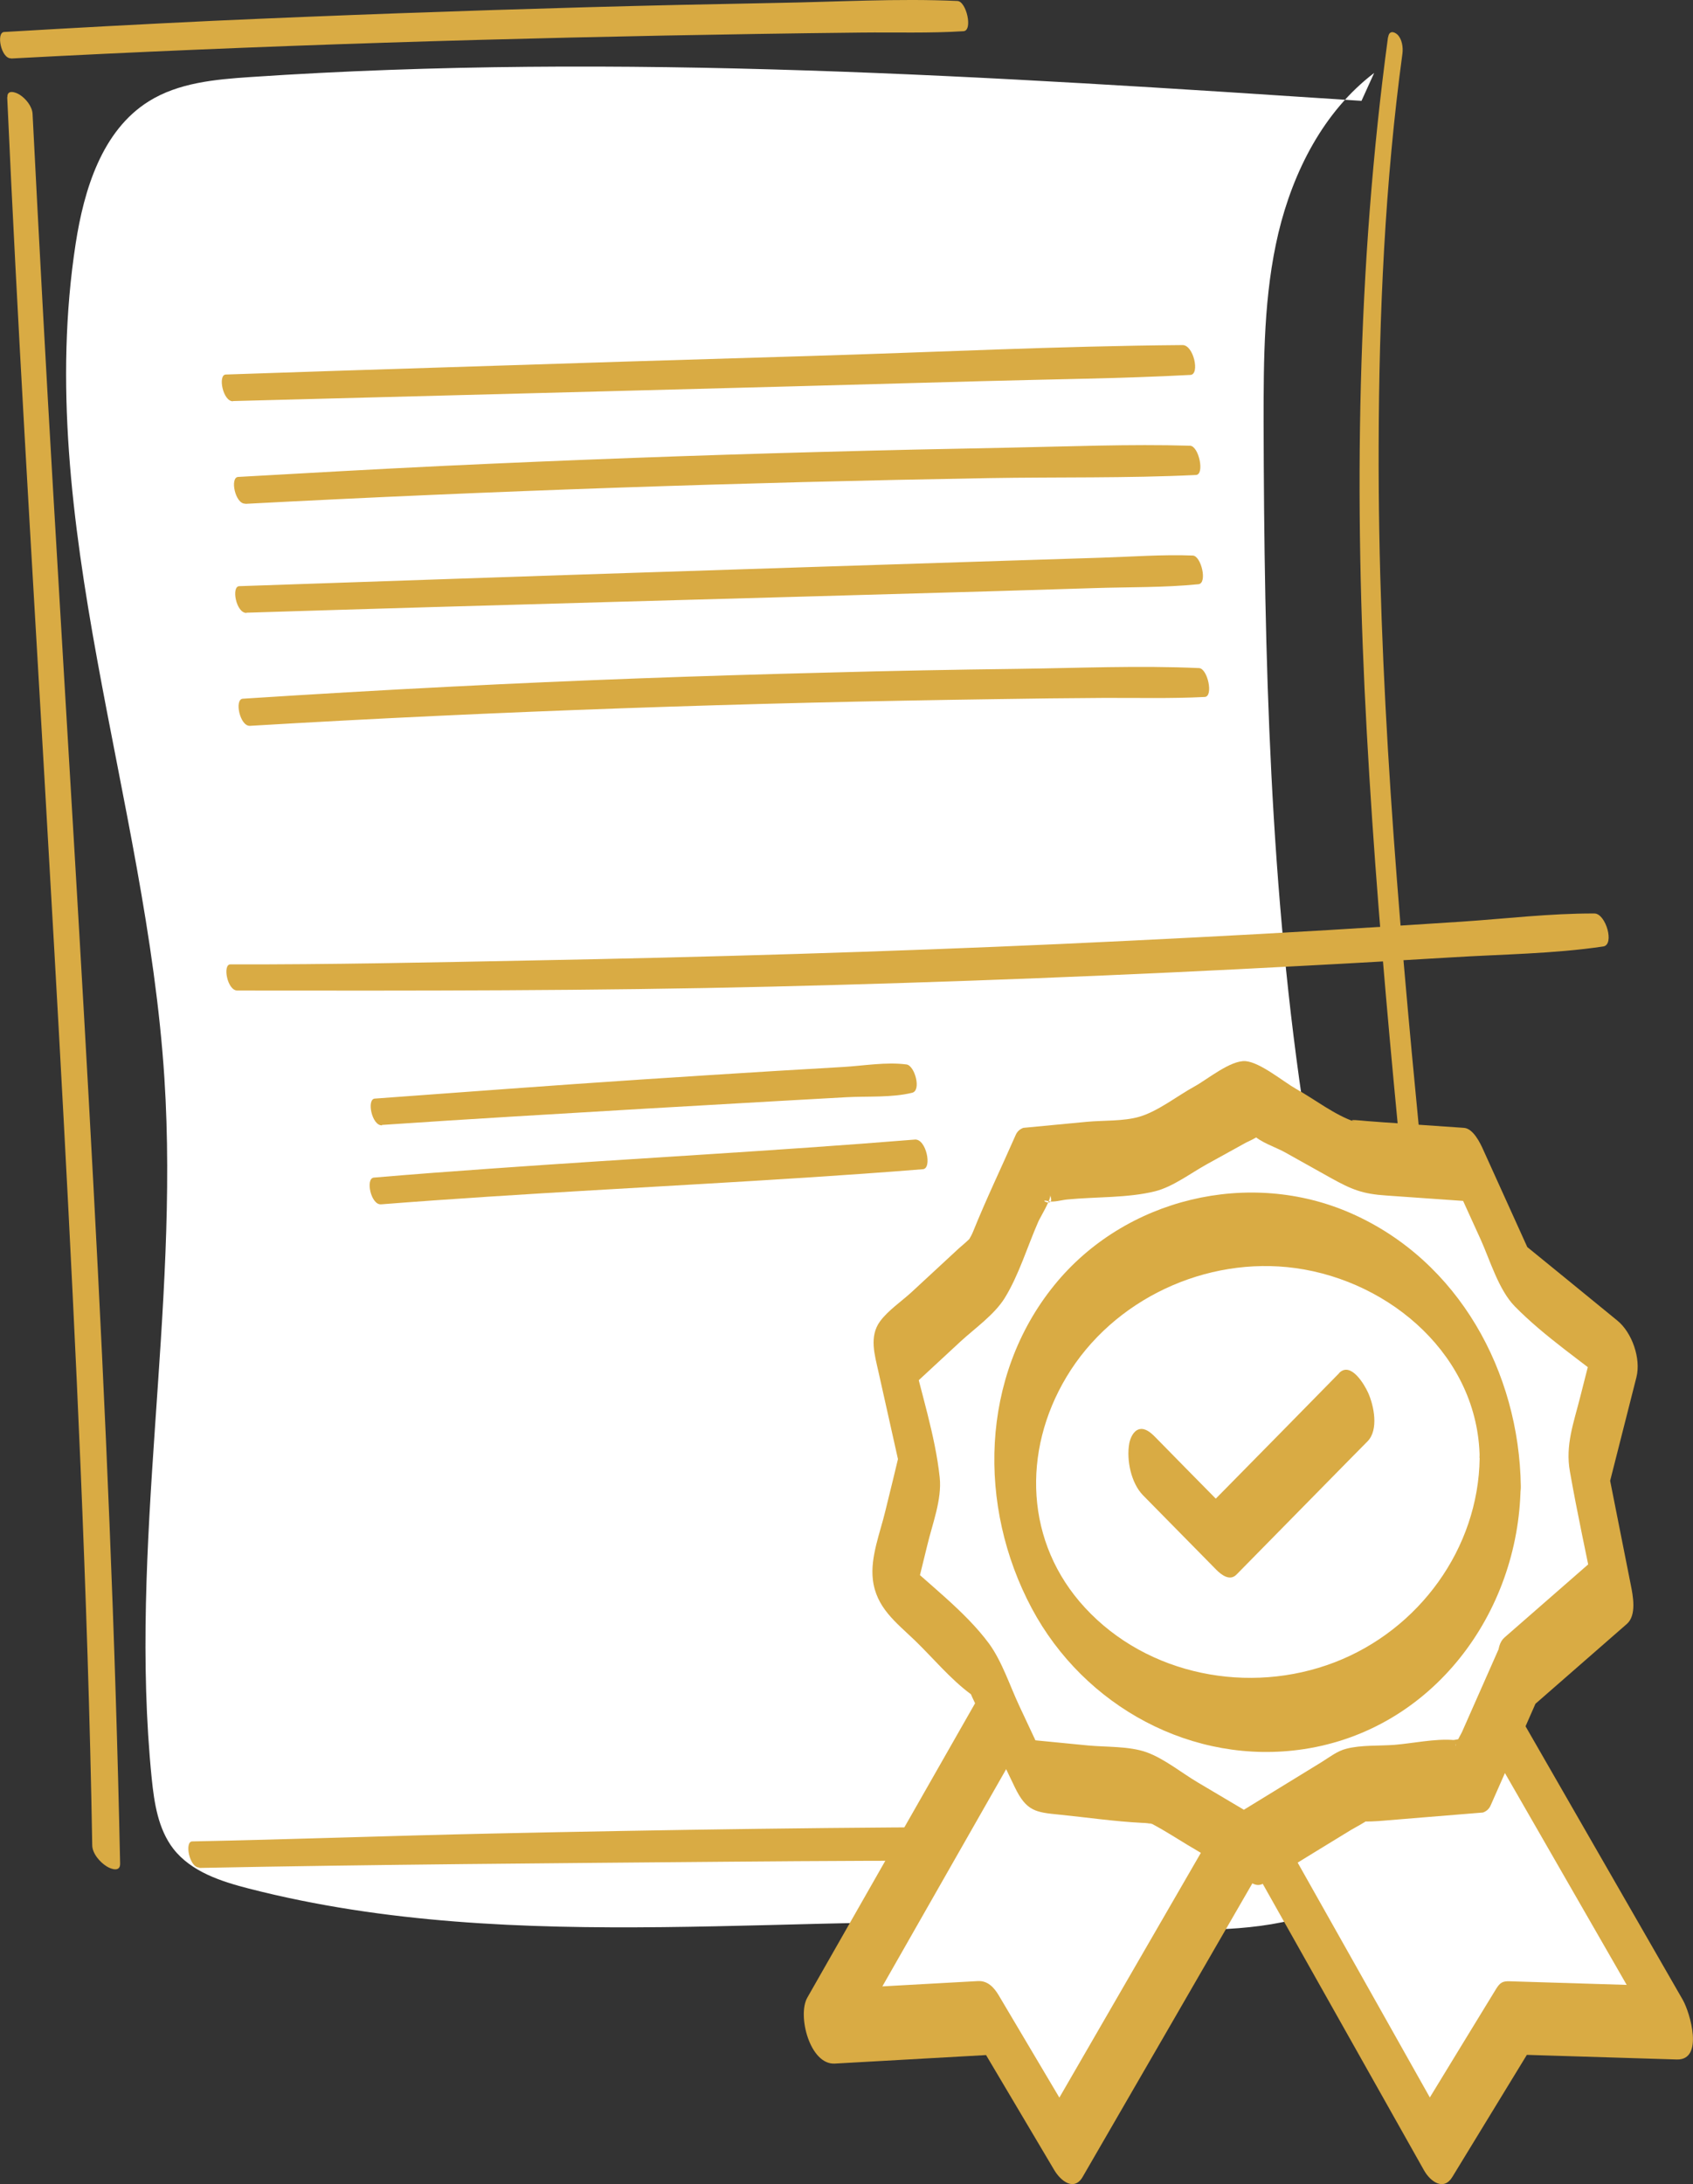 <?xml version="1.0" encoding="UTF-8"?>
<svg id="Ebene_2" data-name="Ebene 2" xmlns="http://www.w3.org/2000/svg" xmlns:xlink="http://www.w3.org/1999/xlink" viewBox="0 0 86.82 111.97">
  <rect x="0" y="0" width="86.82" height="111.97" fill="#333333" stroke="none"/>
  <defs>
    <style>
      .cls-1 {
        clip-path: url(#clippath-4);
      }

      .cls-2 {
        fill: #d9ab44;
      }

      .cls-3 {
        fill: #fff;
      }

      .cls-4 {
        fill: none;
      }

      .cls-5 {
        clip-path: url(#clippath-1);
      }

      .cls-6 {
        clip-path: url(#clippath-3);
      }

      .cls-7 {
        clip-path: url(#clippath-2);
      }

      .cls-8 {
        clip-path: url(#clippath);
      }
    </style>
    <clipPath id="clippath">
      <rect class="cls-4" width="86.82" height="111.97"/>
    </clipPath>
    <clipPath id="clippath-1">
      <rect class="cls-4" width="86.82" height="111.97"/>
    </clipPath>
    <clipPath id="clippath-2">
      <rect class="cls-4" width="86.82" height="111.97"/>
    </clipPath>
    <clipPath id="clippath-3">
      <rect class="cls-4" width="86.82" height="111.97"/>
    </clipPath>
    <clipPath id="clippath-4">
      <rect class="cls-4" width="86.82" height="111.97"/>
    </clipPath>
  </defs>
  <g id="Ebene_1-2" data-name="Ebene 1">
    <g class="cls-8">
      <path class="cls-3" d="M69.82,5.17c-18.97-1.25-38.01-2.5-56.98-1.22-1.81.12-3.69.29-5.22,1.25-2.39,1.5-3.31,4.51-3.74,7.29-2.19,14.23,3.62,28.4,4.55,42.77.77,11.96-1.85,23.99-.65,35.91.13,1.27.33,2.6,1.11,3.61.92,1.18,2.44,1.67,3.88,2.04,13.88,3.56,28.51,1.09,42.81,1.85,3.02.16,6.06.46,9.06.06,3-.4,6.02-1.6,7.95-3.93,2.31-2.79,2.69-6.77,2.02-10.33-.67-3.56-2.26-6.87-3.53-10.26-2.01-5.35-3.24-10.97-4.12-16.62-1.85-11.88-2.13-23.94-2.16-35.96,0-3.25.01-6.53.76-9.69.76-3.16,2.32-6.23,4.91-8.2"/>
      <path class="cls-2" d="M12.17,50.78c9.13.01,18.25.02,27.38-.2,9.12-.22,18.23-.58,27.33-1.07,2.52-.13,5.04-.28,7.56-.43,2.58-.16,5.23-.18,7.78-.56.59-.09.13-1.68-.45-1.69-2.27-.01-4.57.27-6.83.42-2.27.15-4.54.29-6.82.43-4.55.27-9.1.5-13.65.71-9.1.41-18.2.68-27.31.85-5.11.1-10.24.21-15.35.2-.4,0-.16,1.34.36,1.34"/>
      <path class="cls-2" d="M71.18,1.9c-1.6,11.83-1.75,23.72-1.09,35.62.66,12.01,1.98,23.98,3.17,35.95.68,6.81,1.34,13.61,2.04,20.42.04.35.25,1.06.67,1.13.44.08.44-.59.41-.85-1.14-11.93-2.39-23.85-3.56-35.78-1.15-11.83-2.16-23.68-2.12-35.57.02-6.7.32-13.44,1.22-20.08.04-.31-.02-.74-.26-.97-.19-.17-.43-.19-.47.13"/>
      <path class="cls-2" d="M10.23,95.76c9.06-.18,18.14-.24,27.2-.32,9.26-.08,18.51-.08,27.76.09,2.51.05,5.01.11,7.52.18,2.49.08,5,.28,7.5.23.54-.01.17-1.67-.34-1.73-2.22-.23-4.48-.21-6.71-.28-2.27-.06-4.54-.12-6.82-.16-4.54-.08-9.09-.11-13.63-.11-9.21,0-18.42.14-27.63.34-5.07.11-10.15.3-15.22.4-.41,0-.15,1.35.36,1.34"/>
      <path class="cls-2" d="M.57,3c12.74-.68,25.51-1.06,38.27-1.26,1.77-.03,3.55-.05,5.33-.07,1.74-.02,3.5.04,5.24-.07.49-.03.15-1.53-.31-1.55-3.08-.14-6.21.05-9.29.1-3.23.06-6.47.13-9.7.22-6.42.18-12.83.41-19.24.7-3.56.17-7.11.36-10.66.57-.42.03-.15,1.38.36,1.35"/>
      <path class="cls-2" d="M11.95,20.56c12.8-.34,25.61-.66,38.41-1.02,3.56-.1,7.13-.13,10.69-.32.49-.03.16-1.54-.41-1.53-6.37.05-12.75.37-19.12.56-6.42.19-12.84.39-19.26.6-3.56.11-7.12.23-10.68.35-.42.01-.15,1.39.37,1.37"/>
      <path class="cls-2" d="M12.58,25.83c12.7-.67,25.41-1.1,38.12-1.32,3.54-.06,7.1.01,10.63-.16.46-.02.15-1.48-.3-1.5-3.1-.09-6.22.04-9.32.1-3.22.06-6.44.13-9.66.22-6.41.17-12.82.41-19.23.71-3.54.17-7.08.37-10.61.57-.43.03-.15,1.4.37,1.37"/>
      <path class="cls-2" d="M12.64,31.41c12.74-.4,25.49-.73,38.24-1.1,1.73-.05,3.47-.11,5.2-.16,1.78-.06,3.6-.02,5.38-.2.47-.05.14-1.45-.29-1.47-1.55-.06-3.12.06-4.68.11-1.57.05-3.15.1-4.72.15-3.21.1-6.42.21-9.62.31-6.35.21-12.7.41-19.06.63-3.6.12-7.21.25-10.82.37-.42.01-.16,1.39.37,1.37"/>
      <path class="cls-2" d="M12.82,37.21c12.77-.76,25.56-1.19,38.35-1.37,1.78-.03,3.56-.05,5.34-.06,1.75-.01,3.52.04,5.27-.05.46-.02.15-1.46-.29-1.48-3.09-.14-6.23,0-9.33.04-3.24.04-6.48.1-9.72.19-6.43.16-12.86.39-19.28.72-3.57.18-7.14.39-10.71.62-.44.03-.15,1.42.37,1.39"/>
      <path class="cls-2" d="M19.59,57.67c4.53-.31,9.07-.57,13.6-.84,2.27-.13,4.53-.26,6.8-.39,1.13-.06,2.27-.13,3.4-.19,1.08-.06,2.34.03,3.39-.23.48-.12.13-1.39-.29-1.45-1.05-.14-2.22.07-3.27.13-1.13.07-2.26.13-3.4.2-2.3.14-4.61.29-6.91.44-4.56.3-9.13.65-13.69.98-.43.03-.15,1.4.37,1.37"/>
      <path class="cls-2" d="M19.55,61.74c7.26-.57,14.53-.9,21.79-1.37,2-.13,4-.27,5.99-.43.48-.04.17-1.56-.41-1.52-7.25.59-14.51.97-21.76,1.49-2,.14-3.99.29-5.99.46-.44.04-.15,1.41.37,1.37"/>
      <path class="cls-2" d="M.37,4.98c.52,11.58,1.23,23.16,1.9,34.73.68,11.82,1.36,23.64,1.86,35.47.27,6.47.49,12.94.6,19.41,0,.43.4.88.74,1.09.24.15.7.3.69-.14-.24-11.6-.75-23.2-1.37-34.79-.63-11.83-1.37-23.66-2.06-35.49-.38-6.47-.73-12.94-1.06-19.42-.02-.39-.35-.79-.67-.99-.21-.13-.64-.27-.62.13"/>
    </g>
    <polyline class="cls-3" points="76.94 88.36 85.76 103.71 77.64 103.45 73.57 110.1 64.74 94.4"/>
    <g class="cls-5">
      <path class="cls-2" d="M76.39,89.53c2.94,5.11,5.88,10.23,8.82,15.34.1-1.02.21-2.03.31-3.05-2.71-.08-5.42-.17-8.12-.25-.35-.01-.48.08-.67.38-1.35,2.21-2.71,4.43-4.06,6.65.48.11.97.22,1.45.34-2.94-5.23-5.89-10.47-8.84-15.7-.32-.58-1.02-1.05-1.45-.33-.45.74-.02,2,.36,2.66,2.95,5.23,5.89,10.47,8.84,15.7.33.58,1.01,1.06,1.45.33,1.35-2.22,2.71-4.43,4.06-6.65-.22.13-.44.26-.67.38,2.71.08,5.41.17,8.12.25,1.4.04.68-2.4.31-3.05-2.94-5.11-5.88-10.23-8.82-15.34-.33-.57-1.02-1.06-1.45-.34-.44.73-.02,2,.36,2.66"/>
    </g>
    <polyline class="cls-3" points="63.66 94.45 54.61 110.1 50.66 103.44 42.3 103.91 51.41 87.93"/>
    <g class="cls-7">
      <path class="cls-2" d="M62.76,92.95c-3.02,5.22-6.03,10.43-9.05,15.65.48.11.97.22,1.45.34-1.32-2.22-2.63-4.44-3.95-6.66-.24-.4-.56-.74-1.05-.72-2.79.15-5.57.31-8.36.47.47,1.13.94,2.25,1.41,3.38,3.04-5.33,6.07-10.65,9.11-15.98.6-1.05-.94-4.52-1.81-3-3.04,5.33-6.07,10.65-9.11,15.98-.52.91.13,3.45,1.41,3.38,2.79-.16,5.57-.31,8.36-.47-.35-.24-.7-.48-1.05-.72,1.32,2.22,2.63,4.44,3.95,6.66.33.55,1.01,1.09,1.45.34,3.02-5.22,6.04-10.43,9.05-15.65.61-1.05-.93-4.52-1.81-3"/>
    </g>
    <polygon class="cls-3" points="77.9 85.71 75.55 91.04 69.4 91.54 64.16 94.75 58.92 91.64 52.86 91.04 50.31 85.59 45.79 81.23 47.18 75.47 45.85 69.52 50.6 65.11 52.98 59.71 58.92 59.15 64.12 56.29 69.51 59.31 75.32 59.71 77.87 65.34 82.91 69.46 81.46 75.21 82.71 81.51 77.9 85.71"/>
    <g class="cls-6">
      <path class="cls-2" d="M77,84.21c-.68,1.53-1.35,3.06-2.03,4.59-.05.11-.35.6-.32.72-.08-.23.46-.16.27-.35-.04-.05-.33.04-.4.03-.96-.07-2.04.17-3.01.25-.78.06-1.71,0-2.47.2-.45.11-.86.43-1.26.68-1.46.89-2.91,1.79-4.37,2.68.26,0,.51,0,.77,0-.92-.54-1.83-1.09-2.75-1.63-.83-.49-1.72-1.22-2.63-1.55-.9-.32-2.07-.26-3.02-.35-1.06-.1-2.11-.21-3.17-.31.33.38.67.76,1,1.14-.45-.95-.89-1.91-1.34-2.86-.48-1.02-.88-2.27-1.55-3.19-1.24-1.68-3.14-3.07-4.65-4.52.24.89.47,1.77.71,2.66.25-1.06.51-2.11.77-3.17.26-1.1.76-2.35.64-3.49-.23-2.16-.96-4.35-1.44-6.47-.07.67-.13,1.33-.19,2,.9-.83,1.8-1.67,2.7-2.5.74-.68,1.72-1.36,2.26-2.22.73-1.18,1.17-2.66,1.73-3.93.07-.17.68-1.17.6-1.35.3.72-.71.15-.09.31.26.07.72-.07.99-.09,1.44-.14,3.09-.07,4.49-.42.91-.23,1.81-.92,2.64-1.38.67-.37,1.34-.74,2.01-1.11.07-.04.6-.27.61-.34,0,0-.54-.44-.24-.08.32.38,1.18.66,1.61.9.79.44,1.59.89,2.38,1.33,1.08.6,1.63.82,2.86.9,1.47.1,2.95.21,4.42.31-.33-.38-.67-.76-1-1.14.47,1.03.93,2.06,1.4,3.08.48,1.06.92,2.58,1.75,3.43,1.54,1.57,3.48,2.85,5.18,4.24-.33-.97-.65-1.94-.98-2.91-.28,1.1-.56,2.2-.84,3.3-.33,1.32-.78,2.49-.53,3.85.37,2.11.83,4.2,1.25,6.3.07-.67.13-1.33.2-2-1.6,1.4-3.21,2.8-4.81,4.2-.97.84.38,4.45,1.47,3.5,1.6-1.4,3.21-2.8,4.81-4.2.51-.45.31-1.45.2-2-.42-2.1-.83-4.2-1.25-6.3.03.47.06.94.08,1.4.49-1.92.97-3.83,1.46-5.75.24-.96-.23-2.29-.98-2.9-1.68-1.37-3.36-2.75-5.05-4.12.24.34.49.67.73,1.01-.85-1.88-1.7-3.75-2.55-5.63-.16-.36-.52-1.11-1-1.14-1.06-.07-2.13-.15-3.19-.22-.6-.04-1.21-.08-1.81-.13-.26-.02-1.07-.12-.59.04-1.04-.35-2.07-1.16-3.02-1.69-.64-.36-1.82-1.35-2.58-1.42-.77-.06-1.97.94-2.61,1.29-.88.48-1.88,1.28-2.84,1.56-.82.24-1.84.18-2.69.26-1.09.1-2.18.21-3.26.31-.19.07-.32.19-.4.38-.72,1.64-1.5,3.26-2.17,4.92-.13.33-.32.54-.09.28-.19.22-.44.41-.65.6-.81.75-1.61,1.49-2.42,2.24-.51.47-1.21.94-1.62,1.5-.57.78-.27,1.73-.08,2.59.4,1.79.8,3.58,1.2,5.37-.03-.47-.06-.94-.08-1.4-.25,1.06-.51,2.11-.77,3.17-.26,1.09-.77,2.35-.64,3.49.16,1.45,1.19,2.21,2.16,3.14.92.89,1.82,1.98,2.85,2.74.7.52-.37-.97-.1-.28.22.58.53,1.14.79,1.7.52,1.12,1.04,2.25,1.58,3.36.6,1.25,1.09,1.29,2.3,1.41,1.4.14,2.82.35,4.23.42.18,0,.37.03.55.06-.16-.03-.31-.15.01.02.6.32,1.17.69,1.75,1.04,1.08.64,2.17,1.29,3.25,1.93.3.18.48.18.77,0,.83-.51,1.66-1.02,2.49-1.53.63-.38,1.25-.77,1.88-1.15.18-.11.92-.5.75-.46-.19.05.74,0,.9-.02.69-.06,1.37-.11,2.06-.17,1.02-.08,2.05-.17,3.07-.25.19-.07.32-.19.4-.38.78-1.77,1.57-3.55,2.35-5.33.36-.81.1-1.94-.36-2.66-.3-.48-1.08-1.17-1.45-.34"/>
      <path class="cls-3" d="M76.94,75.47c0,6.88-5.58,12.45-12.45,12.45s-12.45-5.58-12.45-12.45,5.58-12.45,12.45-12.45,12.45,5.58,12.45,12.45"/>
      <path class="cls-2" d="M75.88,74.74c-.06,4.65-3.12,8.82-7.44,10.48-4.37,1.68-9.59.68-12.8-2.8-3.07-3.32-3.24-8.01-.95-11.83,2.39-3.99,7.17-6.21,11.75-5.58,4.91.68,9.37,4.55,9.44,9.72.01.81.26,2.04,1.02,2.49.74.43,1.1-.37,1.09-1.02-.08-5.87-3.19-11.56-8.68-13.99-5.24-2.32-11.63-.78-15.24,3.67-3.81,4.69-3.95,11.34-1.16,16.57,2.69,5.04,8.26,8.08,13.95,7.22,6.61-1,11.03-6.97,11.12-13.46.01-.8-.27-2.05-1.02-2.49-.75-.44-1.08.38-1.09,1.02"/>
    </g>
    <polyline class="cls-3" points="69.4 72.15 62.68 78.98 58.92 75.16"/>
    <g class="cls-1">
      <path class="cls-2" d="M68.67,70.4c-1.96,2-3.92,3.99-5.88,5.98-.28.28-.56.57-.84.85.34.08.69.16,1.03.24-1.26-1.27-2.51-2.55-3.76-3.82-.2-.2-.49-.46-.8-.38-.3.08-.46.46-.51.73-.15.84.09,2.03.71,2.66,1.25,1.27,2.51,2.55,3.76,3.82.26.26.69.59,1.03.24,1.96-1.99,3.92-3.99,5.88-5.98.28-.28.56-.57.84-.85.58-.59.33-1.82.03-2.49-.19-.42-.89-1.62-1.49-1.01"/>
    </g>
  </g>
</svg>